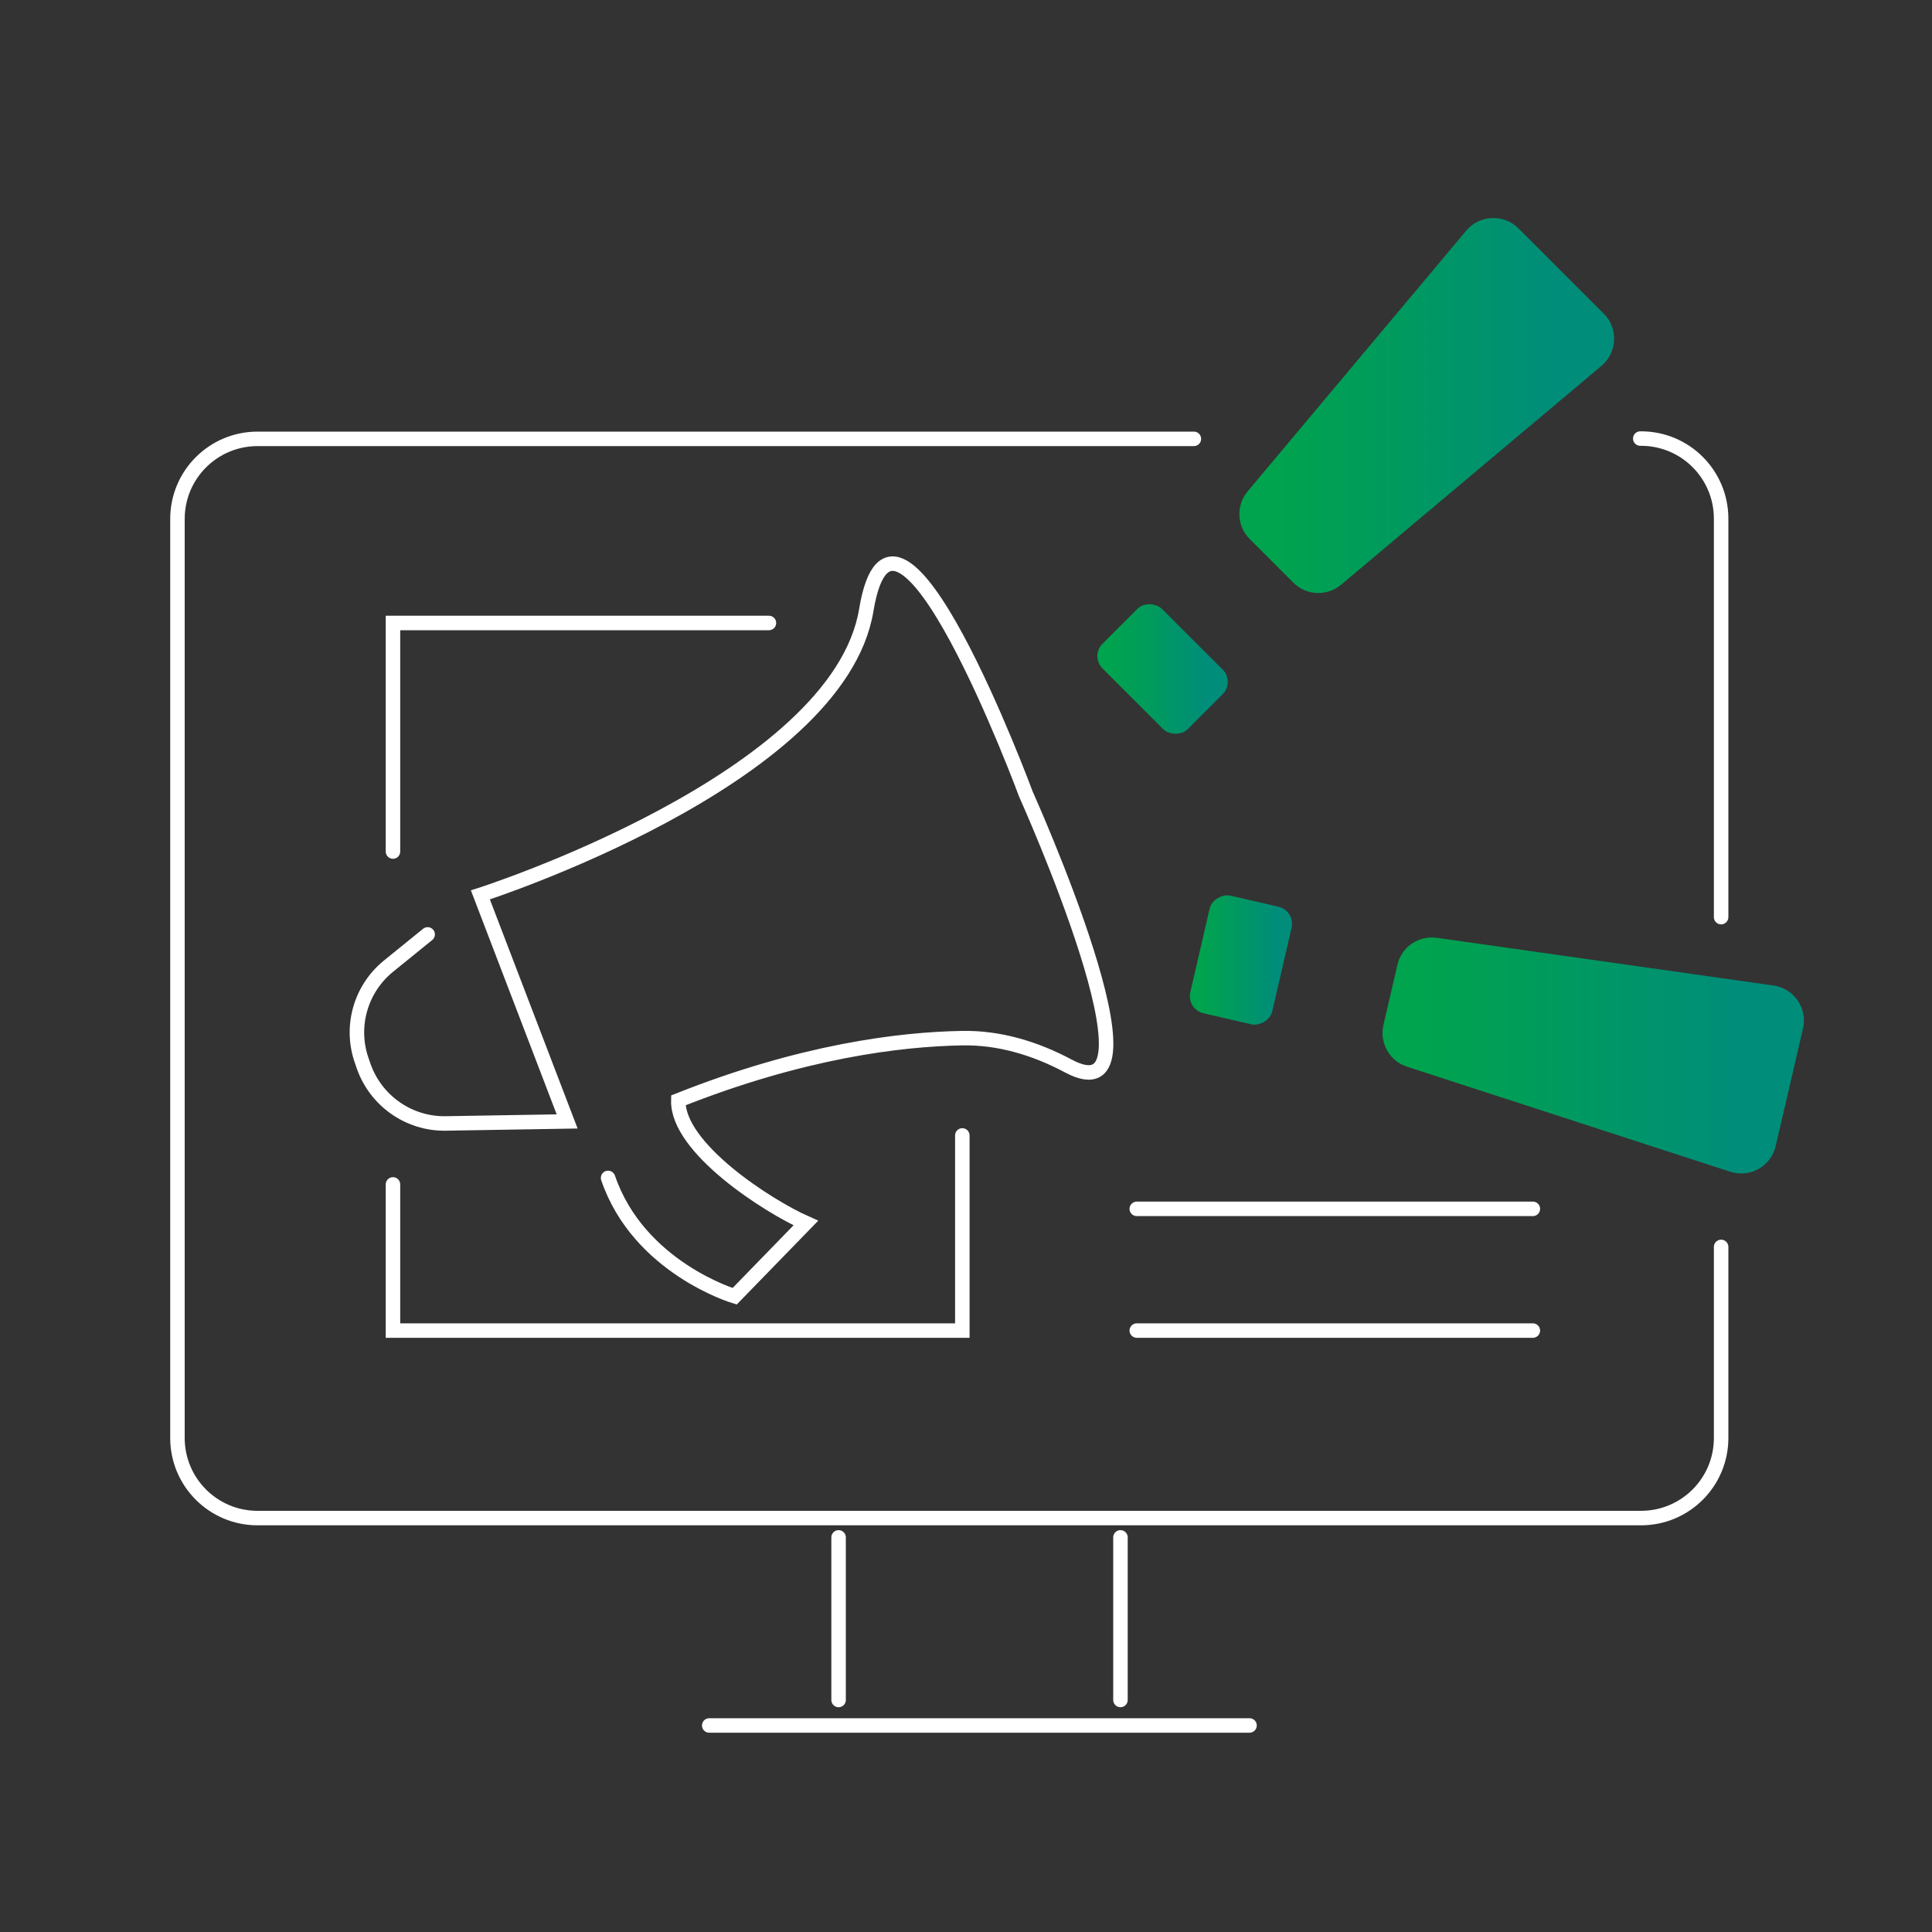 <?xml version="1.0" encoding="UTF-8"?><svg id="a" xmlns="http://www.w3.org/2000/svg" width="200" height="200" xmlns:xlink="http://www.w3.org/1999/xlink" viewBox="0 0 200 200"><rect x="0" y="0" width="200" height="200" fill="#333333" stroke="none"/><defs><linearGradient id="b" x1="128.3" y1="41.98" x2="167.09" y2="41.98" gradientUnits="userSpaceOnUse"><stop offset=".1" stop-color="#00a34e"/><stop offset=".42" stop-color="#009a5e"/><stop offset=".85" stop-color="#008d7a"/></linearGradient><linearGradient id="c" x1="113.59" y1="69.26" x2="127.1" y2="69.26" gradientTransform="translate(84.22 -64.81) rotate(45)" xlink:href="#b"/><linearGradient id="d" x1="143.12" y1="109.25" x2="186.74" y2="109.25" xlink:href="#b"/><linearGradient id="e" x1="123.17" y1="99.39" x2="133.75" y2="99.39" gradientTransform="translate(196.35 -48.16) rotate(76.98)" xlink:href="#b"/></defs><polyline points="40.68 88.15 40.68 64.49 79.6 64.49" fill="none" stroke="#fff" stroke-linecap="round" stroke-miterlimit="10" stroke-width="1.5"/><polyline points="99.62 117.54 99.62 137.74 40.68 137.74 40.68 122.61" fill="none" stroke="#fff" stroke-linecap="round" stroke-miterlimit="10" stroke-width="1.5"/><path d="m44.27,96.73l-4.07,3.3c-2.88,2.35-3.99,6.26-2.75,9.77l.21.61c1.27,3.56,4.67,5.94,8.45,5.89l12.6-.21-8.98-23.45s37.05-11.86,39.95-29.5c2.93-17.64,16.53,19.09,16.53,19.09,0,0,15.26,33.93,4.38,28.12-3.41-1.82-7.16-2.96-11.01-2.88-6.42.11-16.56,1.35-29.36,6.44-.13,4.91,9.22,10.93,13.2,12.7l-7.37,7.58s-9.93-2.96-13.1-12.25" fill="none" stroke="#fff" stroke-linecap="round" stroke-miterlimit="10" stroke-width="1.5"/><path d="m133.89,60.32l-4.52-4.52c-1.35-1.35-1.43-3.49-.21-4.94l22.63-26.99c1.37-1.64,3.88-1.74,5.39-.24l8.85,8.85c1.51,1.51,1.4,4.01-.24,5.39l-26.96,22.66c-1.45,1.21-3.59,1.14-4.94-.21Z" fill="url(#b)"/><rect x="115.99" y="63.01" width="8.71" height="12.49" rx="1.8" ry="1.8" transform="translate(-13.72 105.38) rotate(-45)" fill="url(#c)"/><path d="m143.21,106.11l1.45-6.23c.42-1.85,2.19-3.06,4.07-2.8l34.86,4.94c2.11.29,3.54,2.35,3.06,4.44l-2.83,12.17c-.48,2.09-2.64,3.33-4.7,2.67l-33.48-10.88c-1.8-.58-2.85-2.46-2.43-4.3Z" fill="url(#d)"/><rect x="122.22" y="95.03" width="12.49" height="8.71" rx="1.8" ry="1.8" transform="translate(2.69 202.15) rotate(-76.98)" fill="url(#e)"/><path d="m178.17,129.08v19.78c0,4.59-3.72,8.29-8.29,8.29H26.66c-4.59,0-8.29-3.72-8.29-8.29V53.72c0-4.59,3.72-8.29,8.29-8.29h96.93" fill="none" stroke="#fff" stroke-linecap="round" stroke-miterlimit="10" stroke-width="1.5"/><path d="m169.8,45.4h.08c4.59,0,8.29,3.72,8.29,8.29v41.25" fill="none" stroke="#fff" stroke-linecap="round" stroke-miterlimit="10" stroke-width="1.5"/><line x1="73.42" y1="178.62" x2="129.35" y2="178.62" fill="none" stroke="#fff" stroke-linecap="round" stroke-miterlimit="10" stroke-width="1.5"/><line x1="86.81" y1="159.15" x2="86.81" y2="175.98" fill="none" stroke="#fff" stroke-linecap="round" stroke-miterlimit="10" stroke-width="1.5"/><line x1="115.99" y1="159.15" x2="115.99" y2="175.98" fill="none" stroke="#fff" stroke-linecap="round" stroke-miterlimit="10" stroke-width="1.5"/><line x1="117.68" y1="137.74" x2="158.68" y2="137.74" fill="none" stroke="#fff" stroke-linecap="round" stroke-miterlimit="10" stroke-width="1.5"/><line x1="117.68" y1="125.14" x2="158.68" y2="125.14" fill="none" stroke="#fff" stroke-linecap="round" stroke-miterlimit="10" stroke-width="1.5"/></svg>